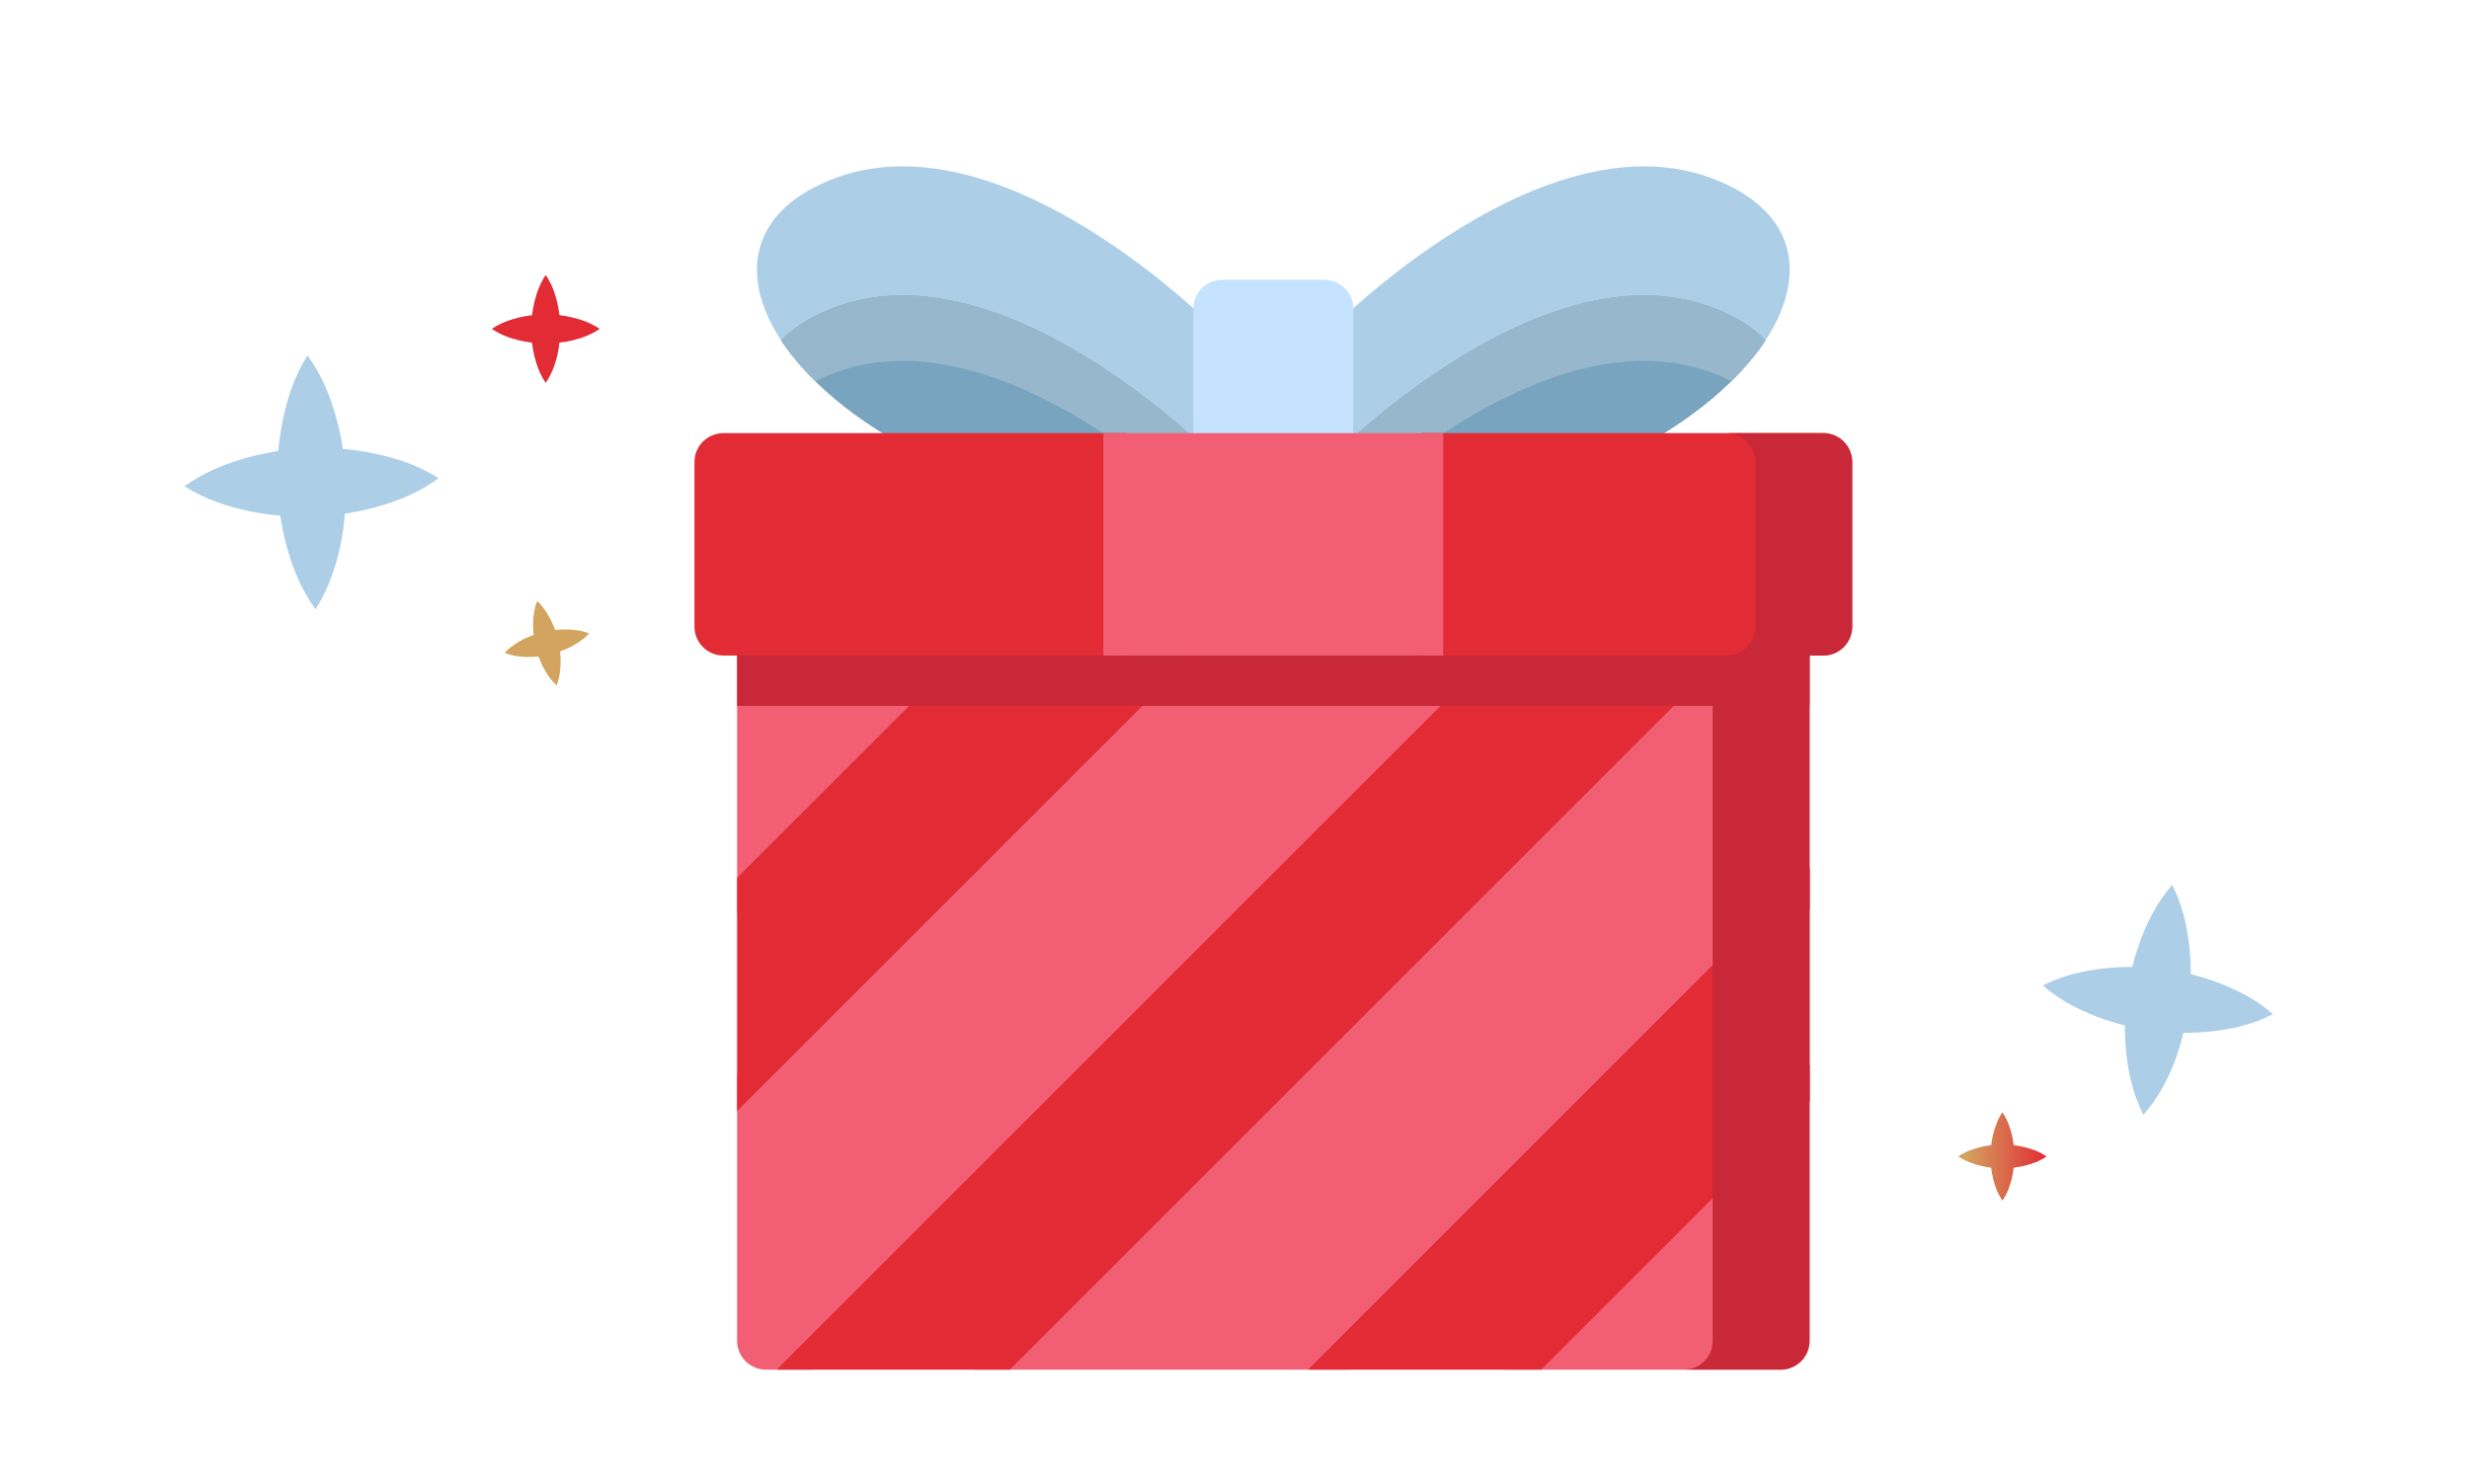 <svg xmlns="http://www.w3.org/2000/svg" xmlns:xlink="http://www.w3.org/1999/xlink" id="Layer_1" x="0px" y="0px" width="490.818px" height="295px" viewBox="0 0 490.818 295" xml:space="preserve">
<g>
	<linearGradient id="SVGID_1_" gradientUnits="userSpaceOnUse" x1="389.289" y1="229.948" x2="406.844" y2="229.948">
		<stop offset="0.075" style="stop-color:#D3A45F"></stop>
		<stop offset="1" style="stop-color:#E22B35"></stop>
	</linearGradient>
	<path fill="url(#SVGID_1_)" d="M406.844,229.944c-1.456,0.995-2.924,1.495-4.379,1.854c-0.722,0.182-1.447,0.295-2.169,0.386   c-0.076,0.722-0.196,1.438-0.362,2.148c-0.377,1.468-0.874,2.923-1.871,4.394c-0.994-1.471-1.485-2.926-1.854-4.394   c-0.167-0.71-0.292-1.432-0.377-2.158c-0.722-0.082-1.432-0.202-2.148-0.377c-1.468-0.377-2.933-0.865-4.394-1.854   c1.461-0.988,2.926-1.476,4.394-1.847c0.716-0.173,1.426-0.293,2.157-0.383c0.082-0.716,0.22-1.441,0.377-2.148   c0.368-1.471,0.866-2.923,1.845-4.394c0.997,1.471,1.493,2.923,1.856,4.394c0.172,0.708,0.301,1.423,0.376,2.14   c0.722,0.091,1.438,0.211,2.169,0.392C403.92,228.459,405.388,228.95,406.844,229.944"></path>
	<path fill="#D3A45F" d="M110.646,136.286c-1.274-1.178-2.073-2.467-2.75-3.786c-0.325-0.655-0.6-1.31-0.837-1.979   c-0.708,0.082-1.42,0.114-2.134,0.111c-1.485-0.021-2.997-0.185-4.625-0.818c1.196-1.264,2.485-2.056,3.81-2.739   c0.637-0.316,1.292-0.588,1.976-0.831c-0.076-0.708-0.122-1.421-0.111-2.146c0.024-1.491,0.181-2.991,0.807-4.596   c1.263,1.173,2.046,2.459,2.727,3.783c0.331,0.658,0.594,1.313,0.848,1.973c0.702-0.073,1.415-0.105,2.137-0.102   c1.488,0.026,2.988,0.175,4.611,0.789c-1.187,1.275-2.47,2.073-3.794,2.76c-0.644,0.304-1.304,0.584-1.977,0.815   c0.082,0.719,0.125,1.43,0.111,2.167C111.416,133.164,111.266,134.669,110.646,136.286"></path>
	<path fill="#E22B35" d="M119.209,65.396c-1.777,1.216-3.572,1.824-5.35,2.269c-0.877,0.216-1.763,0.356-2.648,0.468   c-0.094,0.883-0.243,1.76-0.445,2.622c-0.455,1.797-1.063,3.573-2.285,5.368c-1.213-1.795-1.813-3.57-2.263-5.368   c-0.199-0.862-0.356-1.749-0.456-2.631c-0.887-0.103-1.751-0.249-2.631-0.458c-1.792-0.462-3.579-1.062-5.362-2.269   c1.783-1.205,3.569-1.805,5.362-2.254c0.88-0.213,1.745-0.359,2.637-0.471c0.1-0.877,0.264-1.757,0.465-2.625   c0.45-1.792,1.055-3.572,2.248-5.367c1.222,1.795,1.83,3.575,2.271,5.367c0.208,0.868,0.366,1.742,0.459,2.617   c0.886,0.11,1.756,0.257,2.648,0.479C115.637,63.58,117.432,64.179,119.209,65.396"></path>
	<path fill="#ACCEE7" d="M87.194,95.091c-4.09,2.991-8.276,4.573-12.439,5.739c-2.061,0.588-4.133,0.979-6.194,1.304   c-0.161,2.091-0.445,4.166-0.854,6.222c-0.954,4.259-2.266,8.486-4.982,12.813c-2.99-4.142-4.546-8.282-5.721-12.471   c-0.555-2.032-0.997-4.104-1.297-6.168c-2.082-0.181-4.149-0.465-6.216-0.898c-4.269-0.944-8.504-2.228-12.811-4.935   c4.128-2.958,8.273-4.508,12.471-5.706c2.039-0.562,4.082-0.979,6.16-1.305c0.19-2.064,0.518-4.168,0.904-6.22   c0.933-4.266,2.228-8.493,4.906-12.811c2.984,4.14,4.563,8.271,5.735,12.475c0.564,2.017,1.003,4.075,1.292,6.134   c2.078,0.184,4.14,0.471,6.271,0.926C78.649,91.093,82.917,92.361,87.194,95.091"></path>
	<path fill="#ACCEE7" d="M451.818,201.654c-4.101,2.116-8.095,2.946-12.009,3.399c-1.938,0.246-3.865,0.301-5.765,0.307   c-0.436,1.859-0.985,3.683-1.646,5.476c-1.467,3.707-3.239,7.329-6.303,10.837c-2.099-4.151-2.92-8.098-3.385-12.045   c-0.211-1.903-0.31-3.833-0.296-5.727c-1.855-0.468-3.668-1.015-5.469-1.701c-3.707-1.45-7.35-3.205-10.843-6.253   c4.137-2.081,8.095-2.885,12.045-3.374c1.912-0.216,3.806-0.307,5.727-0.31c0.462-1.827,1.058-3.675,1.701-5.47   c1.438-3.71,3.204-7.332,6.233-10.846c2.101,4.154,2.929,8.101,3.394,12.047c0.219,1.903,0.331,3.818,0.295,5.712   c1.845,0.459,3.666,1.006,5.514,1.722C444.693,196.848,448.366,198.59,451.818,201.654"></path>
	<g>
		<g>
			<g>
				<path fill="#ACCEE7" d="M348.866,70.602c-1.251-0.991-2.684-1.918-4.298-2.777c-35.294-18.576-81.508,29.597-81.508,29.597      V66.938c0,0,46.214-48.172,81.508-29.591C358.601,44.735,358.791,57.917,348.866,70.602L348.866,70.602z"></path>
				<path fill="#79A4BF" d="M350.959,67.687c-11.858,18.076-44.714,36.128-87.899,36.128V92.61c0,0,46.214-48.176,81.508-29.597      C347.168,64.387,349.293,65.956,350.959,67.687z"></path>
				<path fill="#97B8CC" d="M350.959,67.687c-1.79,2.731-4.061,5.464-6.777,8.124c-31.09-15.903-70.458,19.441-79.304,27.989      c-0.605,0.012-1.213,0.015-1.818,0.015V92.61c0,0,46.214-48.176,81.508-29.601C347.168,64.387,349.293,65.956,350.959,67.687z"></path>
			</g>
			<g>
				<path fill="#ACCEE7" d="M243.195,66.938v30.483c0,0-46.217-48.172-81.508-29.597c-1.614,0.859-3.049,1.786-4.3,2.777      c-9.925-12.685-9.732-25.867,4.3-33.255C196.979,18.766,243.195,66.938,243.195,66.938z"></path>
				<path fill="#79A4BF" d="M155.293,67.687c11.86,18.076,44.714,36.128,87.902,36.128V92.61c0,0-46.217-48.176-81.508-29.597      C159.085,64.387,156.96,65.956,155.293,67.687z"></path>
				<path fill="#97B8CC" d="M243.195,92.61v11.205c-0.605,0-1.216-0.002-1.818-0.015c-8.847-8.548-48.214-43.895-79.304-27.989      c-2.719-2.66-4.99-5.393-6.779-8.124c1.667-1.731,3.792-3.3,6.394-4.678C196.979,44.434,243.195,92.61,243.195,92.61z"></path>
			</g>
		</g>
		<path fill="#C5E2FF" d="M269.026,92.037h-31.798V61.387c0-3.178,2.573-5.748,5.748-5.748h20.303c3.171,0,5.747,2.569,5.747,5.748    V92.037L269.026,92.037z"></path>
		<g>
			<path fill="#F25F74" d="M207.1,121.215l-60.574,60.577v-60.577H207.1z"></path>
			<path fill="#F25F74" d="M312.733,121.215l-151.134,151.13h-9.329c-3.172,0-5.745-2.575-5.745-5.748v-52.885l92.495-92.498     H312.733z"></path>
			<path fill="#F25F74" d="M359.727,121.215v59.601l-91.53,91.53h-74.673l151.129-151.13H359.727z"></path>
			<path fill="#F25F74" d="M299.156,272.346l60.571-60.57v54.822c0,3.173-2.57,5.748-5.745,5.748H299.156z"></path>
			<g>
				<path fill="#C92838" d="M146.526,121.215H207.1l-19.143,19.143h-41.431V121.215z"></path>
				<path fill="#C92838" d="M312.733,121.215l-19.144,19.143h-73.711l19.143-19.143H312.733z"></path>
				<path fill="#C92838" d="M359.727,121.215v19.143h-34.213l19.139-19.143H359.727z"></path>
				<path fill="#C92838" d="M359.727,121.215v59.601l-19.251,19.25v-78.851H359.727z"></path>
				<path fill="#C92838" d="M340.476,231.025l19.251-19.25v54.822c0,3.173-2.57,5.748-5.745,5.748h-19.25      c3.172,0,5.744-2.575,5.744-5.748V231.025z"></path>
			</g>
			<g>
				<path fill="#E22B35" d="M246.241,121.215l-20.616,20.622l-79.102,79.097v-46.366l32.736-32.731l20.616-20.622H246.241z"></path>
				<path fill="#C92838" d="M227.102,140.358l19.139-19.143h-46.365l-19.14,19.143H227.102z"></path>
				<path fill="#E22B35" d="M351.875,121.215l-20.619,20.622L200.744,272.346h-46.363L284.89,141.837l20.619-20.622H351.875z"></path>
				<path fill="#C92838" d="M332.734,140.358l19.14-19.143h-46.366l-19.139,19.143H332.734z"></path>
				<path fill="#E22B35" d="M359.73,172.629v46.363l-53.353,53.353h-46.366L359.73,172.629z"></path>
				<path fill="#C92838" d="M359.73,172.626v46.366l-19.251,19.251v-46.366L359.73,172.626z"></path>
			</g>
			<g>
				<path fill="#E22B35" d="M143.801,86.125h80.233v44.217h-80.233c-3.178,0-5.748-2.569-5.748-5.747V91.873      C138.053,88.701,140.623,86.125,143.801,86.125z"></path>
				<path fill="#E22B35" d="M368.202,91.873v32.722c0,3.174-2.573,5.747-5.748,5.747h-79.927V86.123h79.927      C365.629,86.125,368.202,88.701,368.202,91.873L368.202,91.873z"></path>
				<path fill="#F25F74" d="M219.354,86.125H286.9v44.217h-67.546V86.125z"></path>
				<path fill="#C92838" d="M368.202,91.873v32.725c0,3.168-2.576,5.744-5.748,5.744h-19.253c3.172,0,5.747-2.575,5.747-5.744      V91.873c0-3.172-2.572-5.748-5.747-5.748h19.253C365.624,86.125,368.202,88.701,368.202,91.873z"></path>
			</g>
		</g>
	</g>
</g>
</svg>